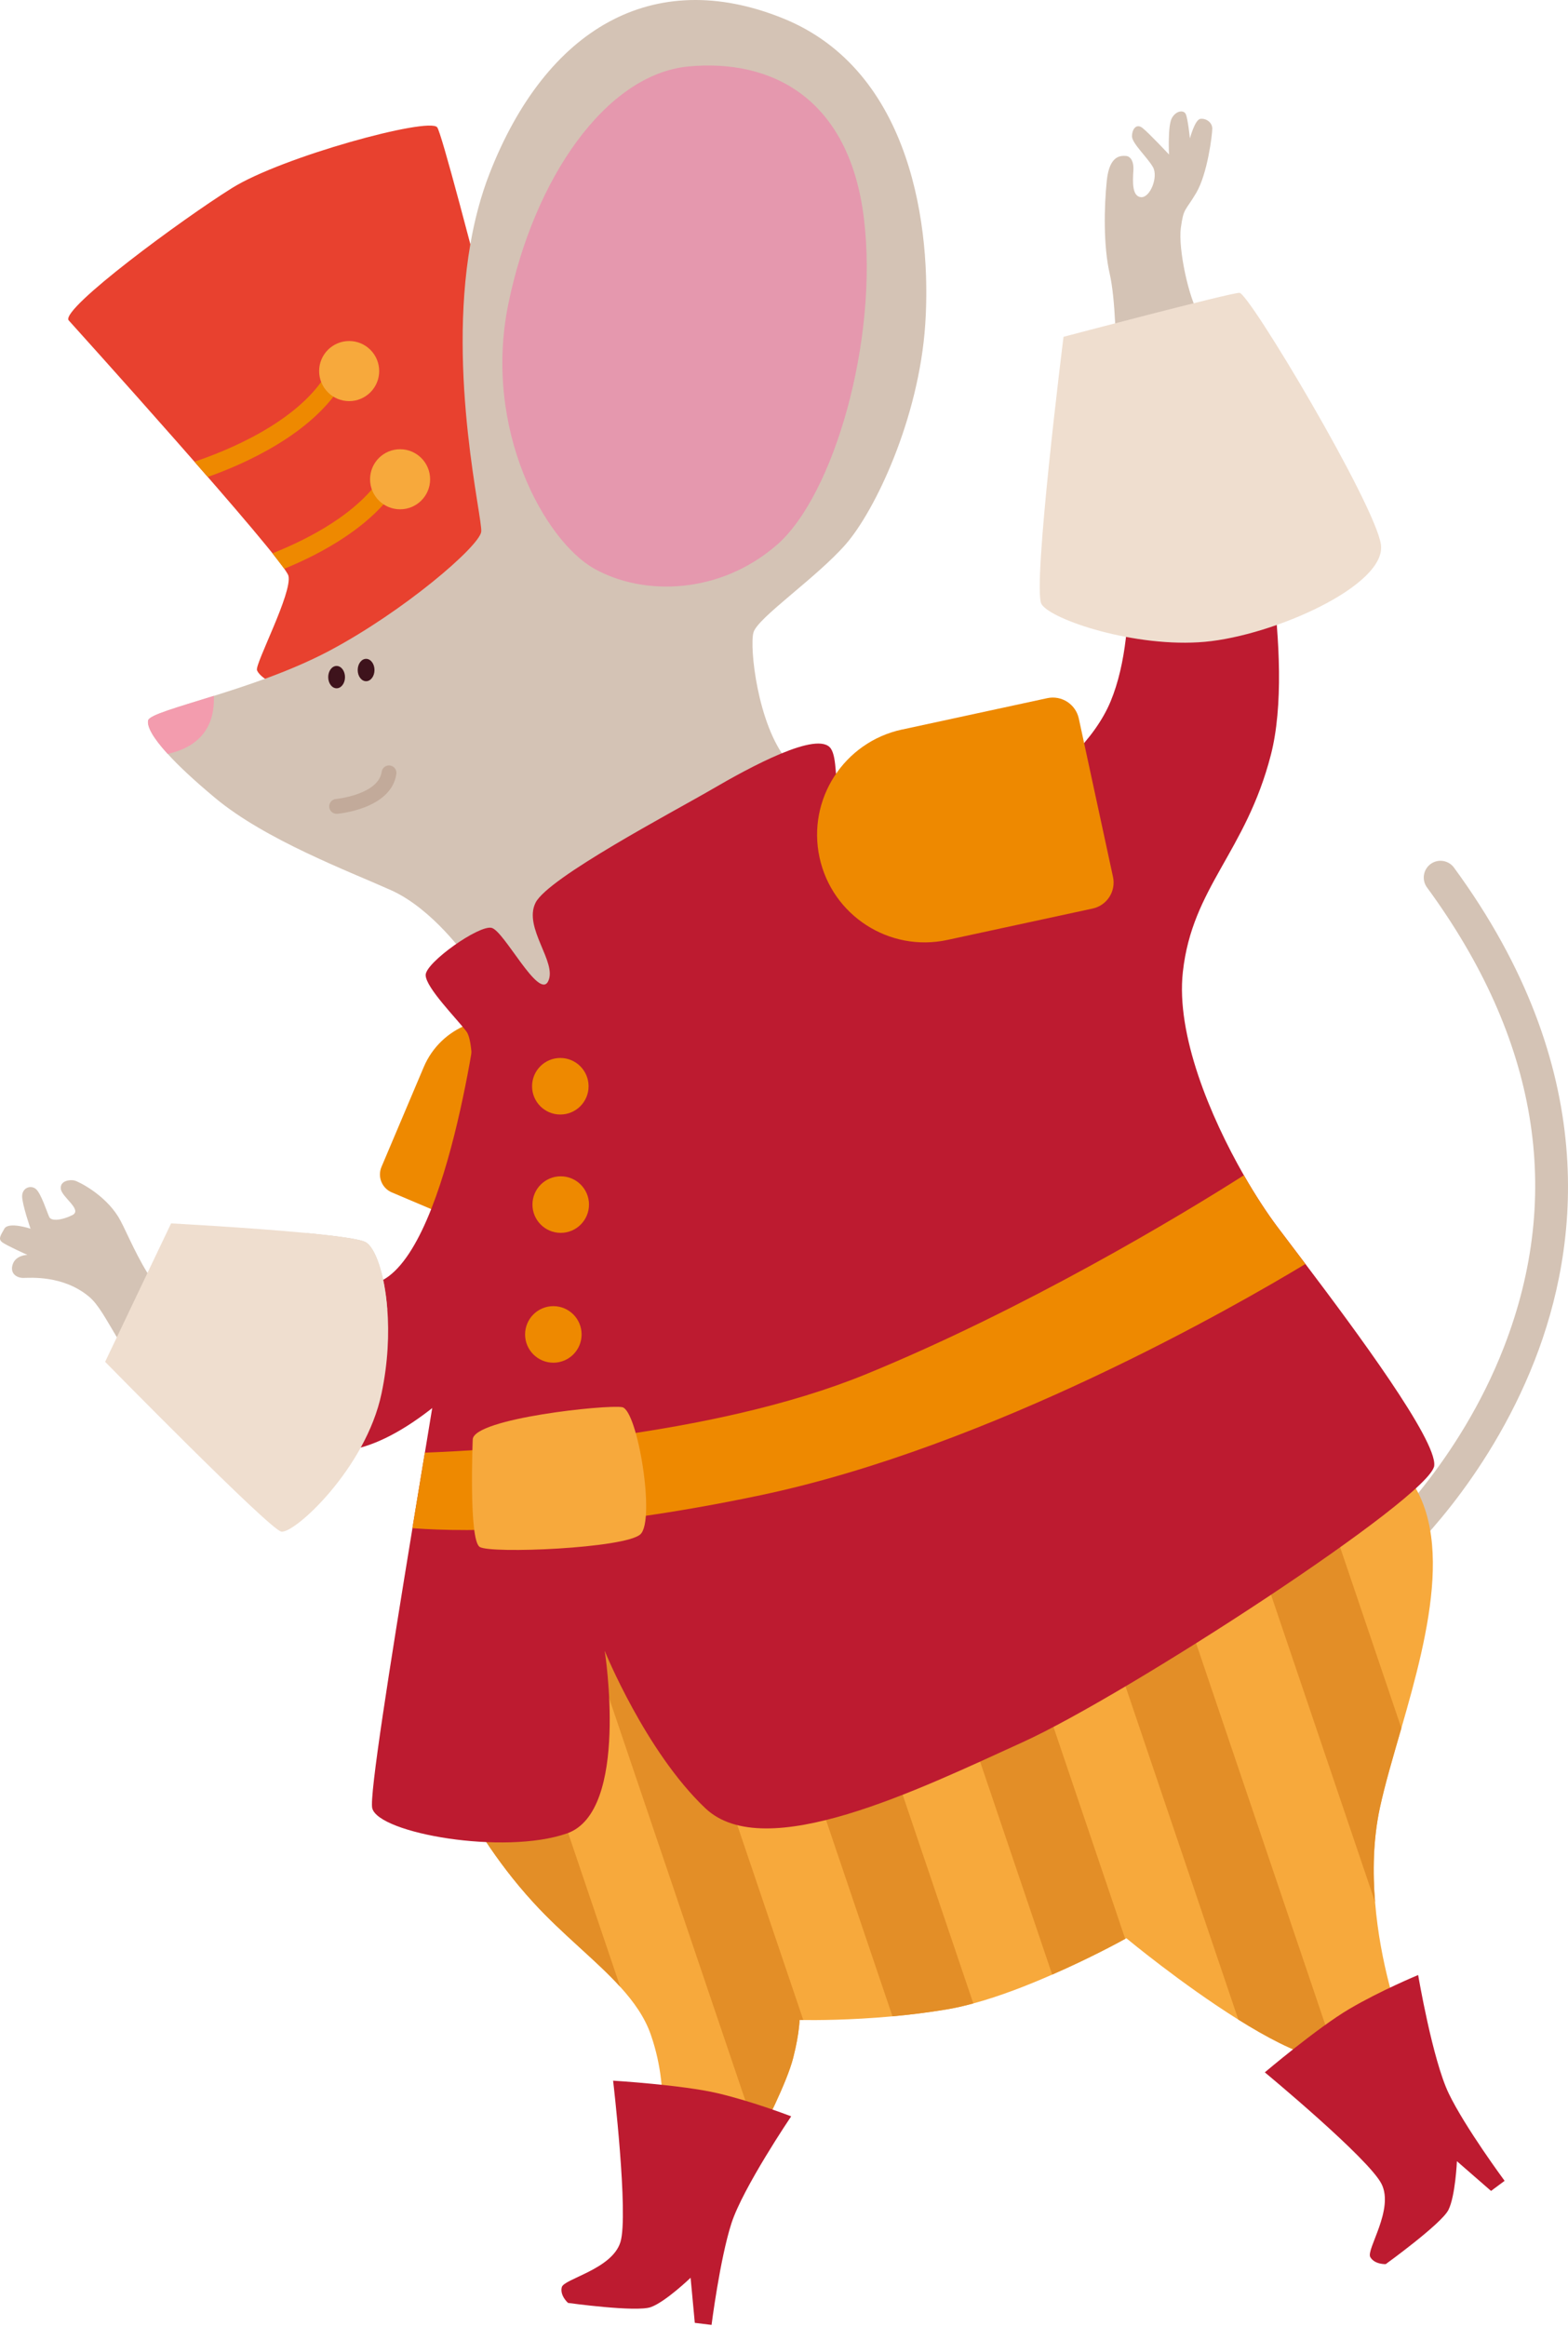 <?xml version="1.0" encoding="UTF-8"?> <svg xmlns="http://www.w3.org/2000/svg" width="319" height="473" viewBox="0 0 319 473" fill="none"><path d="M282.849 318.146C281.91 318.146 280.986 317.765 280.303 317.012C279.054 315.615 279.162 313.465 280.559 312.2C280.769 312.013 296.845 297.343 305.965 273.831C318.113 242.557 312.85 211.12 290.317 180.397C289.199 178.884 289.533 176.741 291.046 175.631C292.568 174.521 294.694 174.855 295.804 176.361C325.774 217.229 321.272 253.401 312.214 276.548C302.441 301.519 285.807 316.624 285.108 317.261C284.464 317.843 283.649 318.13 282.834 318.13L282.849 318.146Z" fill="#D4C3B5"></path><path d="M280.707 367.575C279.348 373.979 279.248 380.592 279.752 386.639V386.655C280.8 399.509 284.541 409.755 284.541 409.755C284.541 409.755 282.19 419.178 272.091 418.876C270.826 418.845 269.444 418.643 267.923 418.278C263.405 417.145 257.638 414.102 251.932 410.531C240.398 403.328 229.15 393.99 229.15 393.99C229.15 393.99 229.073 394.029 228.917 394.114C227.707 394.782 221.652 398.081 214.061 401.38C209.046 403.584 203.38 405.796 198.016 407.24C196.122 407.76 194.267 408.179 192.489 408.474C188.74 409.103 185.022 409.545 181.568 409.864C172.843 410.663 165.71 410.648 163.428 410.617H163.249C162.869 410.617 162.667 410.609 162.667 410.609C162.667 410.609 162.667 411.16 162.527 412.27C162.388 413.559 162.069 415.553 161.378 418.278C160.105 423.385 154.99 433.189 154.99 433.189L153.709 433.081L153.523 433.065L135.561 431.559L134.537 431.481C134.537 431.481 134.669 430.612 134.731 429.106C134.863 426.001 134.7 420.18 132.402 413.59C131.183 410.058 128.956 406.922 126.185 403.871C121.248 398.438 114.541 393.299 108.533 386.748C104.481 382.339 101.229 377.914 98.846 374.321C95.695 369.601 94.049 366.294 94.049 366.294L94.763 362.274L100.725 328.725L102.145 320.707L155.844 298.973C155.844 298.973 265.369 281.935 283.268 296.846C296.945 308.249 290.712 331.846 285.1 351.282C283.369 357.267 281.716 362.864 280.707 367.575Z" fill="#F7A93C"></path><path d="M13.928 65.067C13.928 65.067 57.823 113.642 58.677 117.042C59.531 120.45 51.861 134.934 52.281 136.223C52.708 137.496 56.115 140.057 60.811 140.057C65.507 140.057 113.656 120.039 113.656 120.039C113.656 120.039 90.649 28.002 88.941 25.875C87.234 23.748 57.404 31.844 47.173 38.24C36.95 44.629 12.655 62.528 13.928 65.074V65.067Z" fill="#E8412F"></path><path d="M188.236 65.921C186.955 85.093 178.013 103.839 172.044 110.654C166.067 117.477 154.137 125.565 153.291 128.554C152.437 131.534 154.137 147.292 160.114 154.542C166.075 161.784 120.487 203.544 120.487 203.544L106.849 206.106L94.919 194.595C94.919 194.595 88.096 184.799 79.581 180.964C71.05 177.137 54.012 170.741 43.789 162.218C39.489 158.64 36.322 155.667 34.133 153.261C31.082 149.931 29.902 147.688 30.151 146.453C30.368 145.351 36.011 143.806 43.517 141.455C46.739 140.445 50.294 139.297 53.919 137.977C58.281 136.386 62.729 134.531 66.796 132.396C82.126 124.3 97.472 111.089 97.899 108.108C98.256 105.585 91.03 76.345 95.695 49.612C96.549 44.675 97.814 39.832 99.607 35.244C111.103 5.849 132.845 -6.936 159.26 3.714C185.682 14.364 189.517 46.748 188.236 65.921Z" fill="#D4C3B5"></path><path d="M68.48 165.424C67.696 165.424 67.044 164.827 66.982 164.043C66.904 163.212 67.525 162.482 68.356 162.412C68.442 162.412 76.988 161.52 77.648 156.886C77.756 156.063 78.532 155.481 79.355 155.605C80.178 155.714 80.752 156.49 80.636 157.313C79.627 164.384 69.07 165.385 68.612 165.424H68.48Z" fill="#C2AA9A"></path><path d="M43.501 141.447C43.835 149.442 38.58 152.283 34.109 153.245C31.067 149.915 29.879 147.672 30.127 146.446C30.345 145.343 35.988 143.799 43.501 141.447Z" fill="#F39CAE"></path><path d="M39.558 93.849C45.846 91.745 60.407 85.978 66.423 76.019L69.668 77.983C63.404 88.338 49.579 94.369 42.267 96.954L39.558 93.857V93.849Z" fill="#EE8900"></path><path d="M55.432 112.471C62.581 109.637 73.169 104.305 78.074 96.178L81.319 98.141C76.049 106.866 65.43 112.509 57.839 115.614L55.432 112.478V112.471Z" fill="#EE8900"></path><path d="M71.034 81.538C74.403 81.538 77.143 78.806 77.143 75.429C77.143 72.053 74.403 69.32 71.034 69.32C67.665 69.32 64.925 72.053 64.925 75.429C64.925 78.806 67.658 81.538 71.034 81.538Z" fill="#F7A93C"></path><path d="M81.397 103.528C84.773 103.528 87.505 100.796 87.505 97.427C87.505 94.058 84.773 91.318 81.397 91.318C78.02 91.318 75.288 94.051 75.288 97.427C75.288 100.804 78.028 103.528 81.397 103.528Z" fill="#F7A93C"></path><path d="M68.48 139.91C69.427 139.91 70.188 138.893 70.188 137.643C70.188 136.394 69.427 135.369 68.48 135.369C67.533 135.369 66.773 136.386 66.773 137.643C66.773 138.901 67.541 139.91 68.48 139.91Z" fill="#3E131C"></path><path d="M74.481 138.474C75.42 138.474 76.188 137.457 76.188 136.199C76.188 134.942 75.42 133.925 74.481 133.925C73.541 133.925 72.773 134.942 72.773 136.199C72.773 137.457 73.534 138.474 74.481 138.474Z" fill="#3E131C"></path><path d="M120.929 115.614C110.877 110.01 98.194 87.298 103.418 61.783C108.642 36.261 123.281 15.101 140.063 13.51C156.853 11.927 172.804 19.821 175.77 44.489C178.727 69.157 169.645 100.687 158.048 110.763C146.444 120.838 130.974 121.219 120.929 115.614Z" fill="#E598AE"></path><path d="M198.016 407.24C196.122 407.76 194.267 408.18 192.49 408.475C188.733 409.103 185.022 409.546 181.568 409.864L157.102 337.637L172.65 332.374L198.016 407.24Z" fill="#E38E27"></path><path d="M163.428 410.617H163.249C162.869 410.617 162.667 410.609 162.667 410.609C162.667 410.609 162.667 411.16 162.527 412.27C162.388 413.559 162.069 415.553 161.378 418.278C160.105 423.386 154.99 433.189 154.99 433.189L153.709 433.081L121.031 336.643L136.578 331.38L163.428 410.617Z" fill="#E38E27"></path><path d="M100.725 328.726L126.185 403.872C121.248 398.438 114.541 393.299 108.533 386.748C104.481 382.339 101.229 377.915 98.846 374.321L94.763 362.274L83.244 328.26L98.784 322.997L100.725 328.726Z" fill="#E38E27"></path><path d="M135.561 431.559L134.537 431.482C134.537 431.482 134.669 430.612 134.731 429.106L135.561 431.559Z" fill="#E38E27"></path><path d="M280.707 367.575C279.349 373.979 279.248 380.593 279.752 386.639L254.409 311.85L269.956 306.588L285.1 351.283C283.369 357.267 281.716 362.864 280.707 367.575Z" fill="#E38E27"></path><path d="M272.091 418.876C270.826 418.845 269.444 418.643 267.923 418.278C263.405 417.145 257.638 414.102 251.933 410.532L215.722 303.646L231.27 298.383L272.091 418.876Z" fill="#E38E27"></path><path d="M228.918 394.114C227.707 394.782 221.652 398.081 214.061 401.38L180.551 302.474L196.091 297.211L228.918 394.114Z" fill="#E38E27"></path><path d="M115.566 468.119C115.566 468.119 113.858 466.629 114.293 464.921C114.712 463.213 124.516 461.296 126.223 455.754C127.931 450.212 124.733 422.943 124.733 422.943C124.733 422.943 138.79 423.797 146.04 425.505C153.283 427.212 160.959 430.193 160.959 430.193C160.959 430.193 151.156 444.685 148.812 451.919C146.467 459.162 144.76 472.59 144.76 472.59L141.352 472.171L140.498 463.004C140.498 463.004 135.391 467.91 132.402 468.973C129.421 470.036 115.566 468.119 115.566 468.119Z" fill="#BD1B30"></path><path d="M281.91 460.233C281.91 460.233 279.651 460.334 278.774 458.797C277.897 457.275 283.672 449.117 281.064 443.932C278.463 438.747 257.319 421.251 257.319 421.251C257.319 421.251 268.078 412.146 274.497 408.374C280.909 404.601 288.516 401.465 288.516 401.465C288.516 401.465 291.434 418.705 294.749 425.567C298.055 432.429 306.105 443.303 306.105 443.303L303.341 445.353L296.402 439.314C296.402 439.314 296.091 446.393 294.671 449.218C293.258 452.044 281.918 460.233 281.918 460.233H281.91Z" fill="#BD1B30"></path><path d="M115.62 229.361L107.012 249.66C106.166 251.67 103.845 252.601 101.835 251.755L79.704 242.379C77.702 241.533 76.763 239.212 77.609 237.201L86.209 216.903C89.648 208.792 99.032 205.004 107.136 208.435C115.255 211.873 119.043 221.25 115.605 229.354H115.62V229.361Z" fill="#EE8900"></path><path d="M227.016 71.175C227.016 71.175 227.016 61.085 225.743 55.55C224.47 50.008 224.61 42.059 225.176 36.665C225.743 31.262 228.305 31.697 229.011 31.697C229.717 31.697 230.718 32.403 230.579 34.678C230.431 36.952 230.292 39.933 232.139 40.08C233.994 40.22 235.686 35.951 234.561 33.971C233.428 31.984 230.299 29.135 230.299 27.715C230.299 26.294 231.153 25.021 232.426 26.007C233.707 27.001 237.829 31.41 237.829 31.41C237.829 31.41 237.542 25.588 238.395 24.028C239.249 22.46 240.81 22.32 241.229 23.174C241.656 24.028 242.082 28.142 242.082 28.142C242.082 28.142 243.084 24.307 244.217 24.16C245.35 24.012 246.631 24.866 246.631 26.147C246.631 27.428 245.638 35.376 243.363 39.211C241.089 43.045 240.802 42.199 240.235 46.321C239.668 50.443 241.795 60.666 244.07 64.213C246.344 67.76 227.032 71.175 227.032 71.175H227.016Z" fill="#D4C3B5"></path><path d="M97.457 203.964C97.457 203.964 91.061 256.374 76.359 260.845C61.65 265.324 54.625 286.414 54.625 286.414C54.625 286.414 62.938 306.223 88.507 285.769C114.076 265.324 107.043 220.582 107.043 220.582L97.457 203.964Z" fill="#BD1B30"></path><path d="M78.796 266.115C70.219 274.863 55.525 287.679 43.928 286.398C32.743 285.164 27.496 277.992 23.77 271.821C21.674 268.351 20.06 265.207 18.142 263.601C12.818 259.129 5.995 259.766 4.722 259.766C3.449 259.766 1.958 258.912 2.587 257.003C3.231 255.085 5.576 255.085 5.576 255.085C5.576 255.085 1.306 253.168 0.468 252.532C-0.386 251.88 0.033 251.251 0.887 249.761C1.741 248.27 6.212 249.761 6.212 249.761C6.212 249.761 4.504 244.855 4.504 243.163C4.504 241.471 6.212 240.818 7.275 241.672C8.347 242.511 9.612 246.562 10.039 247.416C10.466 248.27 12.6 248.053 14.719 246.997C16.846 245.926 12.593 243.38 12.375 241.672C12.158 239.965 14.3 239.747 15.154 239.965C15.992 240.182 21.178 242.728 24.026 247.277C25.292 249.287 27.178 254.185 29.995 258.757C33.535 264.478 38.518 269.709 45.621 268.289C51.869 267.047 57.901 258.78 62.441 250.661C68.449 251.235 73.347 251.88 74.426 252.532C76.32 253.657 78.222 258.866 78.773 266.115H78.796Z" fill="#D4C3B5"></path><path d="M291.791 297.91C291.155 304.29 229.15 344.561 208.053 354.139C186.955 363.725 155.627 379.071 143.494 367.56C131.347 356.056 123.033 335.603 123.033 335.603C123.033 335.603 128.148 368.196 115.364 372.675C102.58 377.154 77.011 372.675 75.73 367.56C75.117 365.084 79.293 338.778 83.912 310.624C84.742 305.524 85.596 300.363 86.442 295.271C90.533 270.455 94.36 247.308 94.903 241.013C96.176 226.311 96.82 212.254 94.903 209.692C92.993 207.131 86.597 200.742 86.597 198.196C86.597 195.65 97.465 187.966 100.018 188.61C102.58 189.246 109.605 203.304 111.514 199.477C113.439 195.643 106.407 188.61 108.953 183.502C111.514 178.387 137.083 164.959 144.76 160.488C152.421 156.016 166.486 148.347 169.04 152.182C171.601 156.017 167.13 171.355 181.188 171.355C195.245 171.355 219.541 157.941 225.937 142.596C232.333 127.265 228.498 102.325 228.498 102.325L255.34 98.506C255.34 98.506 263.661 133.654 258.546 153.463C253.43 173.272 242.556 180.312 240.646 197.56C239.226 210.336 246.22 226.963 253.05 238.894C255.449 243.07 257.832 246.671 259.827 249.334C261.247 251.22 263.25 253.844 265.571 256.917C275.832 270.486 292.311 292.693 291.784 297.91H291.791Z" fill="#BD1B30"></path><path d="M216.366 68.466C216.366 68.466 209.962 119.596 211.887 122.794C213.805 125.992 231.068 131.736 245.133 130.463C259.19 129.19 282.205 118.96 280.932 110.646C279.659 102.341 254.091 59.524 252.165 59.524C250.24 59.524 216.366 68.466 216.366 68.466Z" fill="#EFDECF"></path><path d="M77.632 283.2C74.434 298.53 59.74 311.959 57.186 311.323C54.625 310.678 21.387 276.82 21.387 276.82L23.77 271.821L30.003 258.749L34.808 248.682C34.808 248.682 50.736 249.528 62.465 250.645C68.473 251.22 73.371 251.872 74.45 252.516C76.336 253.649 78.245 258.85 78.796 266.1C79.184 271.044 78.944 276.967 77.632 283.192V283.2Z" fill="#EFDECF"></path><path d="M265.578 256.933C251.498 265.425 201.672 294.067 154.703 303.941C119.074 311.431 95.904 311.524 83.896 310.64C84.734 305.54 85.588 300.378 86.427 295.286C100.437 294.758 144.736 292.181 176.088 279.373C208.534 266.116 240.305 247.028 253.058 238.901C255.456 243.077 257.839 246.679 259.842 249.341C261.255 251.235 263.265 253.859 265.578 256.933Z" fill="#EE8900"></path><path d="M113.99 226.552C117.165 226.552 119.742 223.982 119.742 220.808C119.742 217.633 117.165 215.056 113.99 215.056C110.815 215.056 108.246 217.633 108.246 220.808C108.246 223.982 110.815 226.552 113.99 226.552Z" fill="#EE8900"></path><path d="M114.076 250.607C117.25 250.607 119.827 248.03 119.827 244.855C119.827 241.68 117.25 239.111 114.076 239.111C110.901 239.111 108.324 241.68 108.324 244.855C108.324 248.03 110.901 250.607 114.076 250.607Z" fill="#EE8900"></path><path d="M112.578 276.998C115.752 276.998 118.322 274.429 118.322 271.254C118.322 268.079 115.752 265.502 112.578 265.502C109.403 265.502 106.826 268.079 106.826 271.254C106.826 274.429 109.403 276.998 112.578 276.998Z" fill="#EE8900"></path><path d="M183.501 148.301L213.044 141.92C215.97 141.284 218.85 143.147 219.479 146.065L226.434 178.255C227.062 181.181 225.207 184.053 222.289 184.682L192.738 191.063C180.932 193.616 169.273 186.095 166.727 174.296C164.173 162.49 171.695 150.839 183.501 148.293V148.301Z" fill="#EE8900"></path><path d="M96.176 292.577C96.176 292.577 95.322 313.03 97.596 314.451C99.871 315.871 127.147 314.738 130.275 311.889C133.403 309.056 129.708 286.616 126.58 286.041C123.452 285.475 96.471 288.316 96.176 292.569V292.577Z" fill="#F7A93C"></path></svg> 